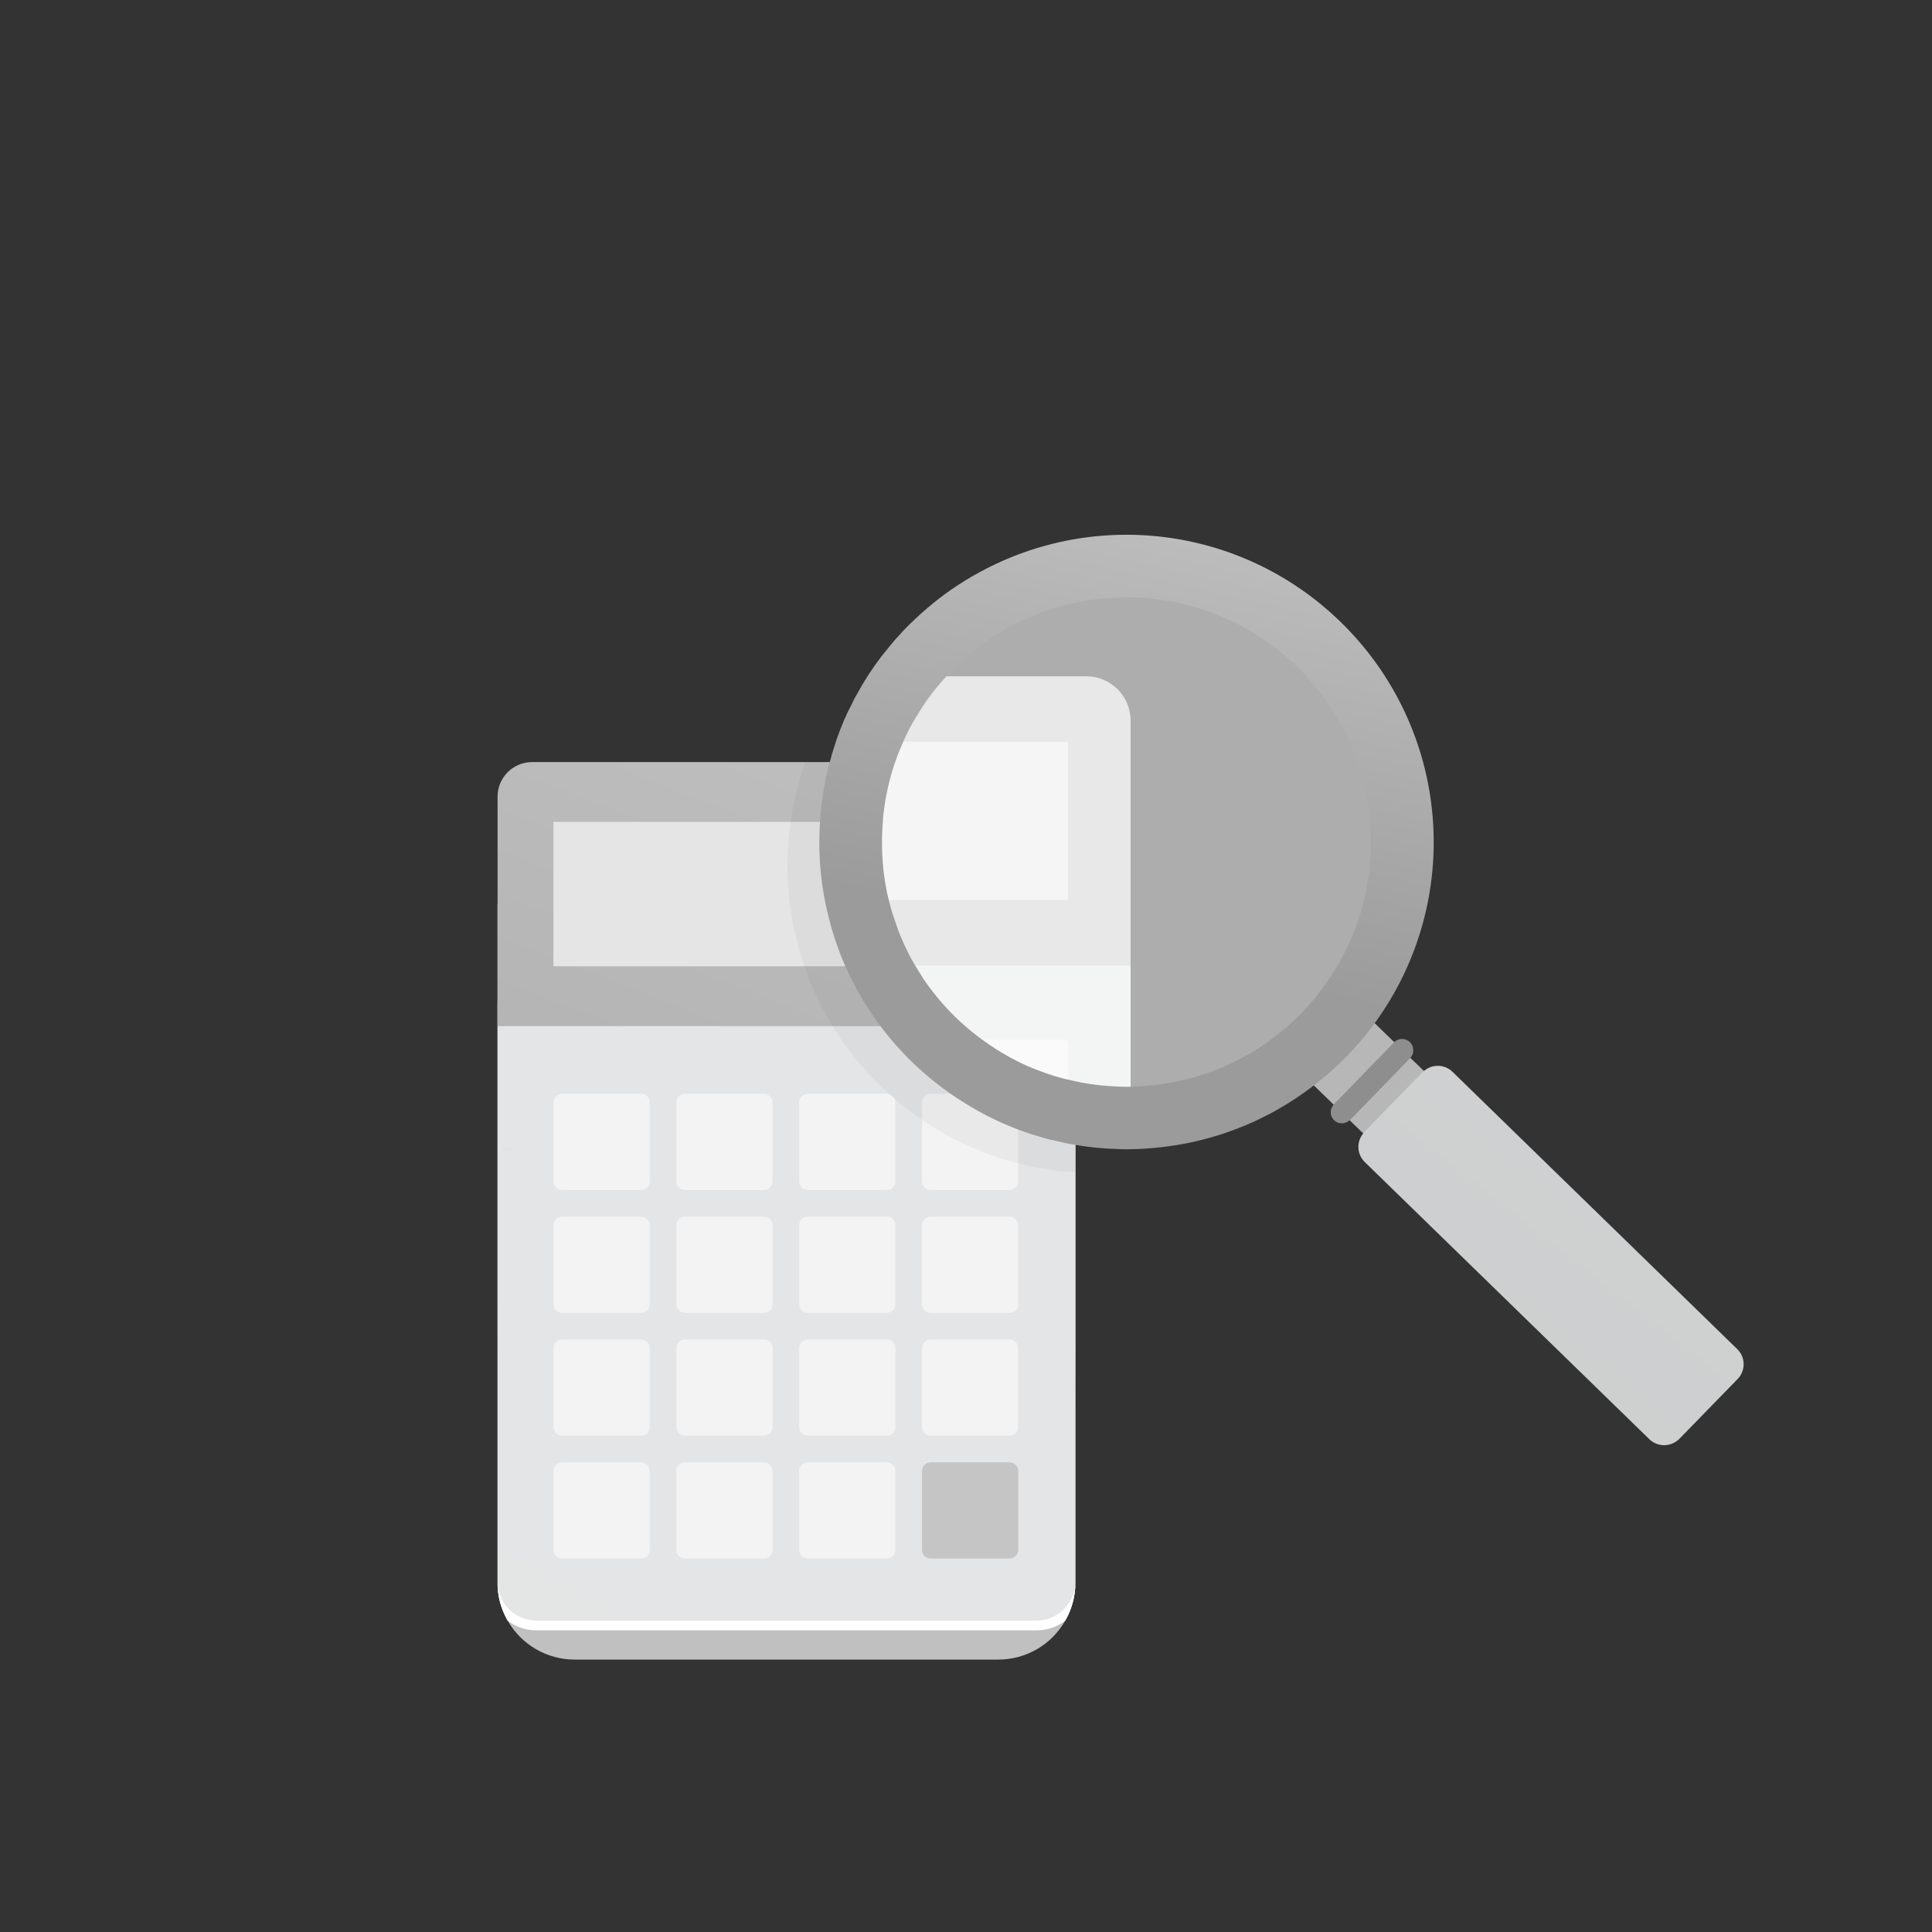 <svg width="112" height="112" viewBox="0 0 112 112" fill="none" xmlns="http://www.w3.org/2000/svg">
<rect x="0" y="0" width="112" height="112" fill="#333333" stroke="none"/>
<path d="M62.34 58.271V91.739C62.343 92.482 62.156 93.214 61.797 93.865C61.783 93.895 61.768 93.925 61.751 93.953C61.361 94.639 60.796 95.209 60.113 95.605C59.431 96.001 58.656 96.209 57.867 96.208H33.318C32.529 96.209 31.754 96.001 31.071 95.605C30.389 95.209 29.823 94.639 29.433 93.953C29.416 93.925 29.401 93.895 29.387 93.865C29.028 93.214 28.842 92.482 28.844 91.739V58.271C28.844 57.684 28.96 57.102 29.185 56.559C29.41 56.017 29.739 55.524 30.155 55.109C30.57 54.694 31.064 54.364 31.606 54.14C32.149 53.915 32.731 53.8 33.318 53.8H57.867C58.454 53.8 59.036 53.915 59.579 54.14C60.121 54.364 60.614 54.694 61.03 55.109C61.445 55.524 61.775 56.017 61.999 56.56C62.224 57.102 62.34 57.684 62.34 58.271Z" fill="url(#paint0_linear_1021_7)"/>
<path d="M62.34 52.463V91.739C62.343 92.482 62.156 93.214 61.797 93.865C61.679 93.921 61.55 93.949 61.42 93.948H29.765C29.634 93.949 29.505 93.921 29.387 93.865C29.028 93.214 28.842 92.482 28.844 91.739V52.463C28.845 52.219 28.942 51.986 29.115 51.813C29.288 51.641 29.521 51.544 29.765 51.543H61.42C61.664 51.544 61.897 51.641 62.07 51.813C62.242 51.986 62.339 52.219 62.34 52.463Z" fill="url(#paint1_linear_1021_7)"/>
<path d="M37.165 63.409H32.588C32.312 63.409 32.088 63.633 32.088 63.909V68.486C32.088 68.762 32.312 68.986 32.588 68.986H37.165C37.441 68.986 37.665 68.762 37.665 68.486V63.909C37.665 63.633 37.441 63.409 37.165 63.409Z" fill="url(#paint2_linear_1021_7)"/>
<path d="M44.286 63.409H39.709C39.433 63.409 39.209 63.633 39.209 63.909V68.486C39.209 68.762 39.433 68.986 39.709 68.986H44.286C44.562 68.986 44.786 68.762 44.786 68.486V63.909C44.786 63.633 44.562 63.409 44.286 63.409Z" fill="url(#paint3_linear_1021_7)"/>
<path d="M51.407 63.409H46.83C46.554 63.409 46.33 63.633 46.33 63.909V68.486C46.33 68.762 46.554 68.986 46.83 68.986H51.407C51.683 68.986 51.907 68.762 51.907 68.486V63.909C51.907 63.633 51.683 63.409 51.407 63.409Z" fill="url(#paint4_linear_1021_7)"/>
<path d="M58.528 63.409H53.951C53.675 63.409 53.451 63.633 53.451 63.909V68.486C53.451 68.762 53.675 68.986 53.951 68.986H58.528C58.804 68.986 59.028 68.762 59.028 68.486V63.909C59.028 63.633 58.804 63.409 58.528 63.409Z" fill="url(#paint5_linear_1021_7)"/>
<path d="M37.165 70.531H32.588C32.312 70.531 32.088 70.755 32.088 71.031V75.608C32.088 75.884 32.312 76.108 32.588 76.108H37.165C37.441 76.108 37.665 75.884 37.665 75.608V71.031C37.665 70.755 37.441 70.531 37.165 70.531Z" fill="url(#paint6_linear_1021_7)"/>
<path d="M44.286 70.531H39.709C39.433 70.531 39.209 70.755 39.209 71.031V75.608C39.209 75.884 39.433 76.108 39.709 76.108H44.286C44.562 76.108 44.786 75.884 44.786 75.608V71.031C44.786 70.755 44.562 70.531 44.286 70.531Z" fill="url(#paint7_linear_1021_7)"/>
<path d="M51.407 70.531H46.83C46.554 70.531 46.33 70.755 46.33 71.031V75.608C46.33 75.884 46.554 76.108 46.83 76.108H51.407C51.683 76.108 51.907 75.884 51.907 75.608V71.031C51.907 70.755 51.683 70.531 51.407 70.531Z" fill="url(#paint8_linear_1021_7)"/>
<path d="M58.528 70.531H53.951C53.675 70.531 53.451 70.755 53.451 71.031V75.608C53.451 75.884 53.675 76.108 53.951 76.108H58.528C58.804 76.108 59.028 75.884 59.028 75.608V71.031C59.028 70.755 58.804 70.531 58.528 70.531Z" fill="url(#paint9_linear_1021_7)"/>
<path d="M37.165 77.652H32.588C32.312 77.652 32.088 77.876 32.088 78.152V82.729C32.088 83.005 32.312 83.229 32.588 83.229H37.165C37.441 83.229 37.665 83.005 37.665 82.729V78.152C37.665 77.876 37.441 77.652 37.165 77.652Z" fill="url(#paint10_linear_1021_7)"/>
<path d="M44.286 77.652H39.709C39.433 77.652 39.209 77.876 39.209 78.152V82.729C39.209 83.005 39.433 83.229 39.709 83.229H44.286C44.562 83.229 44.786 83.005 44.786 82.729V78.152C44.786 77.876 44.562 77.652 44.286 77.652Z" fill="url(#paint11_linear_1021_7)"/>
<path d="M51.407 77.652H46.83C46.554 77.652 46.33 77.876 46.33 78.152V82.729C46.33 83.005 46.554 83.229 46.83 83.229H51.407C51.683 83.229 51.907 83.005 51.907 82.729V78.152C51.907 77.876 51.683 77.652 51.407 77.652Z" fill="url(#paint12_linear_1021_7)"/>
<path d="M58.528 77.652H53.951C53.675 77.652 53.451 77.876 53.451 78.152V82.729C53.451 83.005 53.675 83.229 53.951 83.229H58.528C58.804 83.229 59.028 83.005 59.028 82.729V78.152C59.028 77.876 58.804 77.652 58.528 77.652Z" fill="url(#paint13_linear_1021_7)"/>
<path d="M37.165 84.773H32.588C32.312 84.773 32.088 84.997 32.088 85.273V89.85C32.088 90.126 32.312 90.35 32.588 90.35H37.165C37.441 90.35 37.665 90.126 37.665 89.85V85.273C37.665 84.997 37.441 84.773 37.165 84.773Z" fill="url(#paint14_linear_1021_7)"/>
<path d="M44.286 84.773H39.709C39.433 84.773 39.209 84.997 39.209 85.273V89.85C39.209 90.126 39.433 90.35 39.709 90.35H44.286C44.562 90.35 44.786 90.126 44.786 89.85V85.273C44.786 84.997 44.562 84.773 44.286 84.773Z" fill="url(#paint15_linear_1021_7)"/>
<path d="M51.407 84.773H46.83C46.554 84.773 46.33 84.997 46.33 85.273V89.85C46.33 90.126 46.554 90.35 46.83 90.35H51.407C51.683 90.35 51.907 90.126 51.907 89.85V85.273C51.907 84.997 51.683 84.773 51.407 84.773Z" fill="url(#paint16_linear_1021_7)"/>
<path d="M30.845 44.179H60.339C60.87 44.179 61.378 44.39 61.753 44.765C62.129 45.14 62.339 45.648 62.339 46.179V59.486H28.845V46.179C28.845 45.648 29.056 45.14 29.431 44.765C29.806 44.39 30.315 44.179 30.845 44.179Z" fill="url(#paint17_linear_1021_7)"/>
<path d="M59.033 47.648H32.083V56.016H59.033V47.648Z" fill="#E5E5E5"/>
<path d="M62.34 91.693V91.739C62.342 92.516 62.139 93.28 61.751 93.953C61.271 94.319 60.684 94.516 60.08 94.514H31.1C30.497 94.516 29.909 94.319 29.429 93.953C29.041 93.28 28.838 92.516 28.84 91.739V91.693C28.84 91.99 28.899 92.283 29.013 92.557C29.127 92.831 29.293 93.079 29.503 93.289C29.713 93.498 29.962 93.664 30.236 93.777C30.51 93.89 30.804 93.948 31.1 93.948H60.08C60.377 93.948 60.67 93.89 60.944 93.777C61.218 93.664 61.467 93.498 61.677 93.289C61.887 93.079 62.054 92.831 62.167 92.557C62.281 92.283 62.34 91.99 62.34 91.693Z" fill="white"/>
<path d="M58.528 84.773H53.951C53.675 84.773 53.451 84.997 53.451 85.273V89.85C53.451 90.126 53.675 90.35 53.951 90.35H58.528C58.804 90.35 59.028 90.126 59.028 89.85V85.273C59.028 84.997 58.804 84.773 58.528 84.773Z" fill="url(#paint18_linear_1021_7)"/>
<path opacity="0.04" d="M29.028 66.613C29.235 66.613 29.437 66.594 29.64 66.581V66.64L29.028 66.613Z" fill="black"/>
<path d="M51.107 56.187C51.345 57.105 51.581 58.097 51.896 59.057C53.65 61.078 55.467 63.497 57.996 64.377C60.496 65.246 63.055 64.368 65.542 64.877V54.644C65.542 53.344 65.026 52.098 64.107 51.179C63.188 50.26 61.942 49.744 60.642 49.744H49.653C49.999 51.921 50.485 54.073 51.107 56.187Z" fill="url(#paint19_linear_1021_7)"/>
<path d="M51.107 56.187C51.345 57.105 51.581 58.097 51.896 59.057C53.65 61.078 55.467 63.497 57.996 64.377C60.496 65.246 63.055 64.368 65.542 64.877V48.281C65.541 48.014 65.435 47.757 65.246 47.568C65.057 47.379 64.8 47.273 64.533 47.272H49.533C49.417 50.278 50.361 53.306 51.107 56.187Z" fill="url(#paint20_linear_1021_7)"/>
<path d="M58 64.377C59.27 64.751 60.599 64.879 61.917 64.752V60.5C61.917 60.439 61.893 60.38 61.85 60.337C61.807 60.294 61.748 60.27 61.687 60.27H56.037C56.007 60.27 55.977 60.276 55.949 60.287C55.921 60.299 55.895 60.316 55.874 60.337C55.852 60.358 55.835 60.384 55.824 60.412C55.812 60.44 55.806 60.47 55.806 60.5V63.147C56.466 63.673 57.207 64.088 58 64.377Z" fill="url(#paint21_linear_1021_7)"/>
<path d="M49.531 47.153C49.391 50.125 50.305 53.119 51.051 55.975H65.542V41.775C65.542 41.093 65.271 40.44 64.789 39.958C64.308 39.476 63.654 39.205 62.972 39.205H51.856C50.914 41.779 49.661 44.393 49.531 47.153Z" fill="url(#paint22_linear_1021_7)"/>
<path d="M49.531 47.153C49.491 48.844 49.678 50.533 50.086 52.174H61.919V43.006H50.426C49.933 44.339 49.632 45.735 49.531 47.153Z" fill="#E5E5E5"/>
<path opacity="0.04" d="M62.339 66.369V67.961C61.286 67.9 60.242 67.74 59.219 67.483C59.155 67.473 59.09 67.46 59.03 67.446C58.938 67.423 58.851 67.395 58.754 67.372C57.468 67.022 56.226 66.525 55.054 65.89C54.504 65.592 53.97 65.266 53.454 64.914C52.917 64.55 52.401 64.157 51.908 63.736C51.808 63.653 51.719 63.571 51.623 63.488C51.595 63.465 51.567 63.437 51.535 63.41C51.503 63.383 51.466 63.345 51.435 63.317C51.297 63.193 51.173 63.069 51.035 62.945C49.971 61.914 49.041 60.752 48.269 59.488C47.984 59.028 47.726 58.559 47.491 58.08C47.471 58.049 47.455 58.016 47.445 57.98C47.19 57.467 46.964 56.939 46.77 56.4C46.719 56.276 46.67 56.147 46.632 56.018C46.479 55.592 46.349 55.158 46.241 54.718C46.162 54.418 46.089 54.11 46.024 53.807C45.869 53.061 45.761 52.306 45.702 51.547C45.632 50.646 45.634 49.742 45.707 48.841C45.734 48.441 45.776 48.041 45.836 47.649C45.905 47.115 46.001 46.585 46.126 46.061C46.172 45.881 46.218 45.702 46.273 45.532C46.274 45.504 46.282 45.477 46.296 45.453C46.35 45.216 46.417 44.983 46.496 44.753C46.556 44.559 46.616 44.371 46.68 44.182H48.1C48.05 44.343 48.004 44.51 47.962 44.682C47.749 45.596 47.61 46.526 47.544 47.462C47.539 47.526 47.534 47.586 47.534 47.651C47.4 49.564 47.584 51.486 48.077 53.339L48.202 53.809C48.317 54.218 48.45 54.623 48.602 55.024C48.721 55.364 48.859 55.695 49.007 56.024C49.09 56.218 49.182 56.411 49.278 56.604C49.288 56.64 49.303 56.673 49.324 56.704C50.221 58.515 51.419 60.16 52.868 61.569C53.002 61.693 53.126 61.818 53.268 61.942C53.332 61.997 53.401 62.066 53.457 62.112C53.98 62.578 54.529 63.012 55.104 63.412C55.304 63.55 55.509 63.688 55.712 63.812C56.098 64.065 56.49 64.295 56.89 64.512C57.446 64.814 58.02 65.084 58.607 65.321C58.745 65.377 58.883 65.432 59.025 65.487C59.541 65.68 60.061 65.846 60.59 65.993C60.743 66.038 60.898 66.076 61.055 66.104C61.483 66.208 61.911 66.3 62.339 66.369Z" fill="black"/>
<path d="M83.544 63.055L83.205 63.394L80.011 66.667L79.029 65.707L78.239 64.94L77.313 64.037L76.162 62.919L75.53 62.299L77.065 60.718L77.731 60.041L79.051 58.687L79.435 59.059L79.684 59.308L80.824 60.414L81.76 61.328L82.55 62.084L83.544 63.055Z" fill="url(#paint23_linear_1021_7)"/>
<path opacity="0.6" d="M65.419 64.821C74.261 64.821 81.429 57.653 81.429 48.811C81.429 39.969 74.261 32.801 65.419 32.801C56.577 32.801 49.409 39.969 49.409 48.811C49.409 57.653 56.577 64.821 65.419 64.821Z" fill="white"/>
<path d="M77.72 36.058C75 33.401 71.499 31.687 67.733 31.167C63.967 30.647 60.133 31.348 56.794 33.168C55.698 33.76 54.669 34.468 53.724 35.28C53.485 35.48 53.254 35.694 53.024 35.911C52.854 36.067 52.698 36.224 52.537 36.385C52.376 36.546 52.256 36.675 52.132 36.822C51.984 36.973 51.845 37.131 51.713 37.296C51.547 37.5 51.38 37.704 51.213 37.908C51.157 37.973 51.102 38.042 51.047 38.12C50.546 38.778 50.097 39.473 49.703 40.2C49.608 40.356 49.52 40.518 49.441 40.683C49.418 40.729 49.399 40.775 49.376 40.821C49.294 40.978 49.215 41.134 49.137 41.295C48.821 41.967 48.553 42.661 48.337 43.371C48.258 43.601 48.191 43.834 48.137 44.071C48.123 44.095 48.115 44.121 48.114 44.149C48.114 44.158 48.114 44.172 48.104 44.181C48.054 44.342 48.008 44.509 47.966 44.681C47.753 45.595 47.614 46.525 47.548 47.461C47.543 47.525 47.538 47.585 47.538 47.65C47.404 49.563 47.588 51.485 48.081 53.338L48.206 53.808C48.321 54.217 48.454 54.622 48.606 55.023C48.725 55.363 48.863 55.694 49.011 56.023C49.094 56.217 49.186 56.41 49.282 56.603C49.292 56.639 49.307 56.672 49.328 56.703C50.225 58.514 51.423 60.159 52.872 61.568C53.006 61.692 53.13 61.817 53.272 61.941C53.336 61.996 53.405 62.065 53.461 62.111C53.983 62.577 54.533 63.011 55.108 63.411C55.308 63.549 55.513 63.687 55.716 63.811C56.102 64.064 56.494 64.294 56.894 64.511C57.45 64.813 58.024 65.083 58.611 65.32C58.749 65.376 58.887 65.431 59.029 65.486C59.545 65.679 60.065 65.845 60.594 65.992C60.747 66.037 60.902 66.075 61.059 66.103C61.482 66.209 61.91 66.303 62.338 66.37C63.135 66.507 63.941 66.587 64.75 66.609C64.93 66.623 65.109 66.623 65.293 66.623C65.477 66.623 65.661 66.623 65.845 66.614C66.053 66.614 66.255 66.595 66.458 66.582C67.01 66.545 67.558 66.482 68.114 66.397C68.34 66.361 68.565 66.324 68.786 66.278L69.186 66.195C69.366 66.154 69.54 66.112 69.72 66.066C69.9 66.02 70.07 65.974 70.245 65.923C70.392 65.882 70.535 65.841 70.677 65.795L70.811 65.753C71.144 65.643 71.476 65.523 71.805 65.394C72.072 65.294 72.339 65.182 72.605 65.058C72.729 65.008 72.849 64.948 72.973 64.888C73.097 64.828 73.254 64.754 73.392 64.681C73.645 64.557 73.892 64.418 74.138 64.276C74.303 64.184 74.464 64.087 74.625 63.986C74.75 63.912 74.869 63.834 74.994 63.751C75.005 63.746 75.016 63.74 75.026 63.733C75.417 63.475 75.794 63.208 76.167 62.918C76.841 62.406 77.476 61.844 78.067 61.238C78.284 61.013 78.5 60.787 78.703 60.548C79.055 60.153 79.387 59.739 79.697 59.31C82.223 55.846 83.414 51.587 83.05 47.315C82.687 43.043 80.794 39.046 77.72 36.058ZM65.294 63H65.248C65.078 63 64.908 63 64.748 62.986C64.039 62.958 63.333 62.878 62.636 62.747C62.536 62.728 62.436 62.705 62.336 62.682C61.954 62.604 61.582 62.512 61.214 62.402C61.158 62.388 61.103 62.365 61.057 62.356C60.901 62.31 60.757 62.256 60.592 62.199C60.357 62.116 60.132 62.029 59.892 61.937C59.041 61.587 58.228 61.151 57.466 60.637C57.351 60.559 57.236 60.48 57.121 60.398C56.974 60.298 56.831 60.191 56.688 60.085C56.44 59.896 56.196 59.698 55.957 59.485C55.768 59.324 55.584 59.154 55.4 58.979C54.693 58.284 54.056 57.521 53.5 56.7C53.464 56.645 53.431 56.59 53.4 56.53V56.525C53.289 56.36 53.183 56.19 53.082 56.019C52.885 55.696 52.705 55.362 52.544 55.019C52.444 54.819 52.344 54.6 52.254 54.374C52.242 54.339 52.227 54.306 52.208 54.274C52.141 54.122 52.081 53.966 52.028 53.805C51.973 53.648 51.918 53.492 51.867 53.335C51.768 53.074 51.685 52.806 51.618 52.535C51.559 52.319 51.499 52.098 51.453 51.877C51.425 51.767 51.402 51.656 51.384 51.546C51.329 51.265 51.284 50.984 51.246 50.708C51.119 49.693 51.096 48.668 51.177 47.648C51.178 47.617 51.181 47.586 51.186 47.556C51.184 47.523 51.184 47.489 51.186 47.456C51.277 46.514 51.459 45.583 51.73 44.676C51.739 44.644 51.753 44.612 51.762 44.576C51.794 44.476 51.817 44.387 51.854 44.295C51.868 44.258 51.877 44.217 51.895 44.18C51.913 44.143 51.923 44.102 51.932 44.07C51.964 43.991 51.987 43.913 52.019 43.83C52.213 43.324 52.429 42.83 52.678 42.33C52.696 42.298 52.71 42.261 52.728 42.23C52.828 42.036 52.935 41.848 53.05 41.664C53.088 41.595 53.13 41.528 53.175 41.464C53.207 41.409 53.239 41.354 53.275 41.298C53.284 41.285 53.284 41.275 53.298 41.262C53.376 41.128 53.454 41.013 53.533 40.889C53.579 40.824 53.625 40.755 53.671 40.689C53.694 40.66 53.715 40.629 53.735 40.597C53.997 40.224 54.28 39.867 54.582 39.525C54.665 39.425 54.748 39.332 54.835 39.24C54.895 39.171 54.959 39.106 55.024 39.04C55.024 39.034 55.027 39.028 55.031 39.024C55.035 39.02 55.041 39.017 55.047 39.017C55.073 38.981 55.102 38.948 55.134 38.917C55.607 38.434 56.112 37.986 56.648 37.574C56.729 37.505 56.815 37.441 56.906 37.385C57.09 37.247 57.27 37.113 57.463 36.985C57.501 36.954 57.543 36.928 57.587 36.907C57.982 36.641 58.392 36.4 58.816 36.184C59.073 36.046 59.338 35.922 59.608 35.811C61.334 35.054 63.196 34.655 65.08 34.638C65.154 34.626 65.23 34.622 65.305 34.624C68.093 34.628 70.819 35.453 73.141 36.997C75.464 38.54 77.28 40.733 78.363 43.303C79.447 45.872 79.749 48.704 79.233 51.444C78.717 54.184 77.405 56.712 75.461 58.711C74.845 59.342 74.173 59.916 73.454 60.427C71.856 61.558 70.036 62.337 68.115 62.715C67.569 62.828 67.015 62.906 66.459 62.949C66.224 62.968 65.989 62.982 65.759 62.986C65.607 63 65.451 63 65.294 63Z" fill="url(#paint24_linear_1021_7)"/>
<path d="M81.93 60.876C81.933 61.043 81.872 61.204 81.76 61.328L81.749 61.339L80.654 62.468L78.261 64.929C78.25 64.94 78.25 64.94 78.239 64.94C78.118 65.056 77.957 65.121 77.789 65.121C77.621 65.121 77.46 65.056 77.339 64.94C77.218 64.823 77.147 64.663 77.142 64.495C77.138 64.326 77.201 64.163 77.316 64.04C77.316 64.029 77.316 64.029 77.328 64.017L79.788 61.478C79.799 61.478 79.799 61.466 79.811 61.466L80.811 60.428L80.823 60.417C80.914 60.327 81.03 60.265 81.156 60.241C81.282 60.216 81.412 60.23 81.53 60.279C81.648 60.328 81.75 60.412 81.82 60.519C81.891 60.625 81.929 60.751 81.929 60.879L81.93 60.876Z" fill="#8E8E8E"/>
<path d="M100.723 79.952L97.359 83.406C97.315 83.453 97.266 83.495 97.212 83.53L97.167 83.564C96.932 83.725 96.648 83.8 96.364 83.775C96.08 83.75 95.814 83.627 95.61 83.428L79.119 67.367C78.898 67.153 78.765 66.862 78.749 66.555C78.732 66.247 78.832 65.944 79.029 65.707C79.045 65.672 79.068 65.642 79.097 65.617L81.422 63.224L81.433 63.213L82.46 62.163C82.485 62.131 82.515 62.105 82.55 62.084C82.783 61.882 83.083 61.776 83.391 61.787C83.699 61.797 83.992 61.924 84.21 62.141L100.7 78.2C100.818 78.312 100.913 78.448 100.978 78.597C101.044 78.747 101.079 78.908 101.081 79.071C101.083 79.234 101.052 79.396 100.991 79.548C100.929 79.699 100.838 79.836 100.723 79.952Z" fill="url(#paint25_linear_1021_7)"/>
<defs>
<linearGradient id="paint0_linear_1021_7" x1="45.505" y1="76.229" x2="45.174" y2="80.867" gradientUnits="userSpaceOnUse">
<stop stop-color="#F3F3F3"/>
<stop offset="0.523" stop-color="#DBDDDE"/>
<stop offset="1" stop-color="#C0C0C0"/>
</linearGradient>
<linearGradient id="paint1_linear_1021_7" x1="2965.54" y1="-1016.6" x2="-421.125" y2="5191.55" gradientUnits="userSpaceOnUse">
<stop stop-color="#F3F3F3"/>
<stop offset="0.523" stop-color="#DBDDDE"/>
<stop offset="1" stop-color="#C0C0C0"/>
</linearGradient>
<linearGradient id="paint2_linear_1021_7" x1="318.991" y1="167.169" x2="-179.994" y2="1600.59" gradientUnits="userSpaceOnUse">
<stop stop-color="#F3F3F3"/>
<stop offset="0.523" stop-color="#DBDDDE"/>
<stop offset="1" stop-color="#C0C0C0"/>
</linearGradient>
<linearGradient id="paint3_linear_1021_7" x1="361.509" y1="179.567" x2="-137.476" y2="1612.98" gradientUnits="userSpaceOnUse">
<stop stop-color="#F3F3F3"/>
<stop offset="0.523" stop-color="#DBDDDE"/>
<stop offset="1" stop-color="#C0C0C0"/>
</linearGradient>
<linearGradient id="paint4_linear_1021_7" x1="404.033" y1="191.959" x2="-94.958" y2="1625.38" gradientUnits="userSpaceOnUse">
<stop stop-color="#F3F3F3"/>
<stop offset="0.523" stop-color="#DBDDDE"/>
<stop offset="1" stop-color="#C0C0C0"/>
</linearGradient>
<linearGradient id="paint5_linear_1021_7" x1="446.552" y1="204.351" x2="-52.434" y2="1637.77" gradientUnits="userSpaceOnUse">
<stop stop-color="#F3F3F3"/>
<stop offset="0.523" stop-color="#DBDDDE"/>
<stop offset="1" stop-color="#C0C0C0"/>
</linearGradient>
<linearGradient id="paint6_linear_1021_7" x1="331.383" y1="178.401" x2="-167.603" y2="1611.82" gradientUnits="userSpaceOnUse">
<stop stop-color="#F3F3F3"/>
<stop offset="0.523" stop-color="#DBDDDE"/>
<stop offset="1" stop-color="#C0C0C0"/>
</linearGradient>
<linearGradient id="paint7_linear_1021_7" x1="373.907" y1="190.794" x2="-125.084" y2="1624.22" gradientUnits="userSpaceOnUse">
<stop stop-color="#F3F3F3"/>
<stop offset="0.523" stop-color="#DBDDDE"/>
<stop offset="1" stop-color="#C0C0C0"/>
</linearGradient>
<linearGradient id="paint8_linear_1021_7" x1="416.425" y1="203.191" x2="-82.561" y2="1636.61" gradientUnits="userSpaceOnUse">
<stop stop-color="#F3F3F3"/>
<stop offset="0.523" stop-color="#DBDDDE"/>
<stop offset="1" stop-color="#C0C0C0"/>
</linearGradient>
<linearGradient id="paint9_linear_1021_7" x1="458.949" y1="215.583" x2="-40.042" y2="1649.01" gradientUnits="userSpaceOnUse">
<stop stop-color="#F3F3F3"/>
<stop offset="0.523" stop-color="#DBDDDE"/>
<stop offset="1" stop-color="#C0C0C0"/>
</linearGradient>
<linearGradient id="paint10_linear_1021_7" x1="343.781" y1="189.632" x2="-155.209" y2="1623.05" gradientUnits="userSpaceOnUse">
<stop stop-color="#F3F3F3"/>
<stop offset="0.523" stop-color="#DBDDDE"/>
<stop offset="1" stop-color="#C0C0C0"/>
</linearGradient>
<linearGradient id="paint11_linear_1021_7" x1="386.299" y1="202.025" x2="-112.686" y2="1635.45" gradientUnits="userSpaceOnUse">
<stop stop-color="#F3F3F3"/>
<stop offset="0.523" stop-color="#DBDDDE"/>
<stop offset="1" stop-color="#C0C0C0"/>
</linearGradient>
<linearGradient id="paint12_linear_1021_7" x1="428.823" y1="214.422" x2="-70.167" y2="1647.84" gradientUnits="userSpaceOnUse">
<stop stop-color="#F3F3F3"/>
<stop offset="0.523" stop-color="#DBDDDE"/>
<stop offset="1" stop-color="#C0C0C0"/>
</linearGradient>
<linearGradient id="paint13_linear_1021_7" x1="471.341" y1="226.814" x2="-27.643" y2="1660.24" gradientUnits="userSpaceOnUse">
<stop stop-color="#F3F3F3"/>
<stop offset="0.523" stop-color="#DBDDDE"/>
<stop offset="1" stop-color="#C0C0C0"/>
</linearGradient>
<linearGradient id="paint14_linear_1021_7" x1="356.173" y1="200.864" x2="-142.812" y2="1634.28" gradientUnits="userSpaceOnUse">
<stop stop-color="#F3F3F3"/>
<stop offset="0.523" stop-color="#DBDDDE"/>
<stop offset="1" stop-color="#C0C0C0"/>
</linearGradient>
<linearGradient id="paint15_linear_1021_7" x1="398.697" y1="213.256" x2="-100.294" y2="1646.68" gradientUnits="userSpaceOnUse">
<stop stop-color="#F3F3F3"/>
<stop offset="0.523" stop-color="#DBDDDE"/>
<stop offset="1" stop-color="#C0C0C0"/>
</linearGradient>
<linearGradient id="paint16_linear_1021_7" x1="441.215" y1="225.653" x2="-57.77" y2="1659.07" gradientUnits="userSpaceOnUse">
<stop stop-color="#F3F3F3"/>
<stop offset="0.523" stop-color="#DBDDDE"/>
<stop offset="1" stop-color="#C0C0C0"/>
</linearGradient>
<linearGradient id="paint17_linear_1021_7" x1="55.022" y1="28.313" x2="7.208" y2="151.691" gradientUnits="userSpaceOnUse">
<stop stop-color="#C5C5C5"/>
<stop offset="1" stop-color="#8C8C8C"/>
</linearGradient>
<linearGradient id="paint18_linear_1021_7" x1="428.175" y1="462.642" x2="18.657" y2="1203.3" gradientUnits="userSpaceOnUse">
<stop stop-color="#C5C5C5"/>
<stop offset="1" stop-color="#8C8C8C"/>
</linearGradient>
<linearGradient id="paint19_linear_1021_7" x1="944.776" y1="1184.39" x2="939.541" y2="1261.33" gradientUnits="userSpaceOnUse">
<stop stop-color="#F3F3F3"/>
<stop offset="0.523" stop-color="#DBDDDE"/>
<stop offset="1" stop-color="#C0C0C0"/>
</linearGradient>
<linearGradient id="paint20_linear_1021_7" x1="1601.55" y1="-573.287" x2="184.157" y2="2419.64" gradientUnits="userSpaceOnUse">
<stop stop-color="#F3F3F3"/>
<stop offset="0.523" stop-color="#DBDDDE"/>
<stop offset="1" stop-color="#C0C0C0"/>
</linearGradient>
<linearGradient id="paint21_linear_1021_7" x1="511.723" y1="138.959" x2="157.772" y2="1510.8" gradientUnits="userSpaceOnUse">
<stop stop-color="#F3F3F3"/>
<stop offset="0.523" stop-color="#DBDDDE"/>
<stop offset="1" stop-color="#C0C0C0"/>
</linearGradient>
<linearGradient id="paint22_linear_1021_7" x1="1125.91" y1="470.814" x2="221.434" y2="2701.07" gradientUnits="userSpaceOnUse">
<stop stop-color="#C5C5C5"/>
<stop offset="1" stop-color="#8C8C8C"/>
</linearGradient>
<linearGradient id="paint23_linear_1021_7" x1="825.6" y1="354.801" x2="627.129" y2="717.327" gradientUnits="userSpaceOnUse">
<stop stop-color="#C5C5C5"/>
<stop offset="1" stop-color="#8C8C8C"/>
</linearGradient>
<linearGradient id="paint24_linear_1021_7" x1="72.928" y1="15.104" x2="63.918" y2="54.897" gradientUnits="userSpaceOnUse">
<stop stop-color="#D3D3D3"/>
<stop offset="1" stop-color="#9B9B9B"/>
</linearGradient>
<linearGradient id="paint25_linear_1021_7" x1="2272.15" y1="1432.99" x2="2045.66" y2="1722.34" gradientUnits="userSpaceOnUse">
<stop stop-color="#F3F3F3"/>
<stop offset="0.523" stop-color="#DBDDDE"/>
<stop offset="1" stop-color="#C0C0C0"/>
</linearGradient>
</defs>
</svg>
